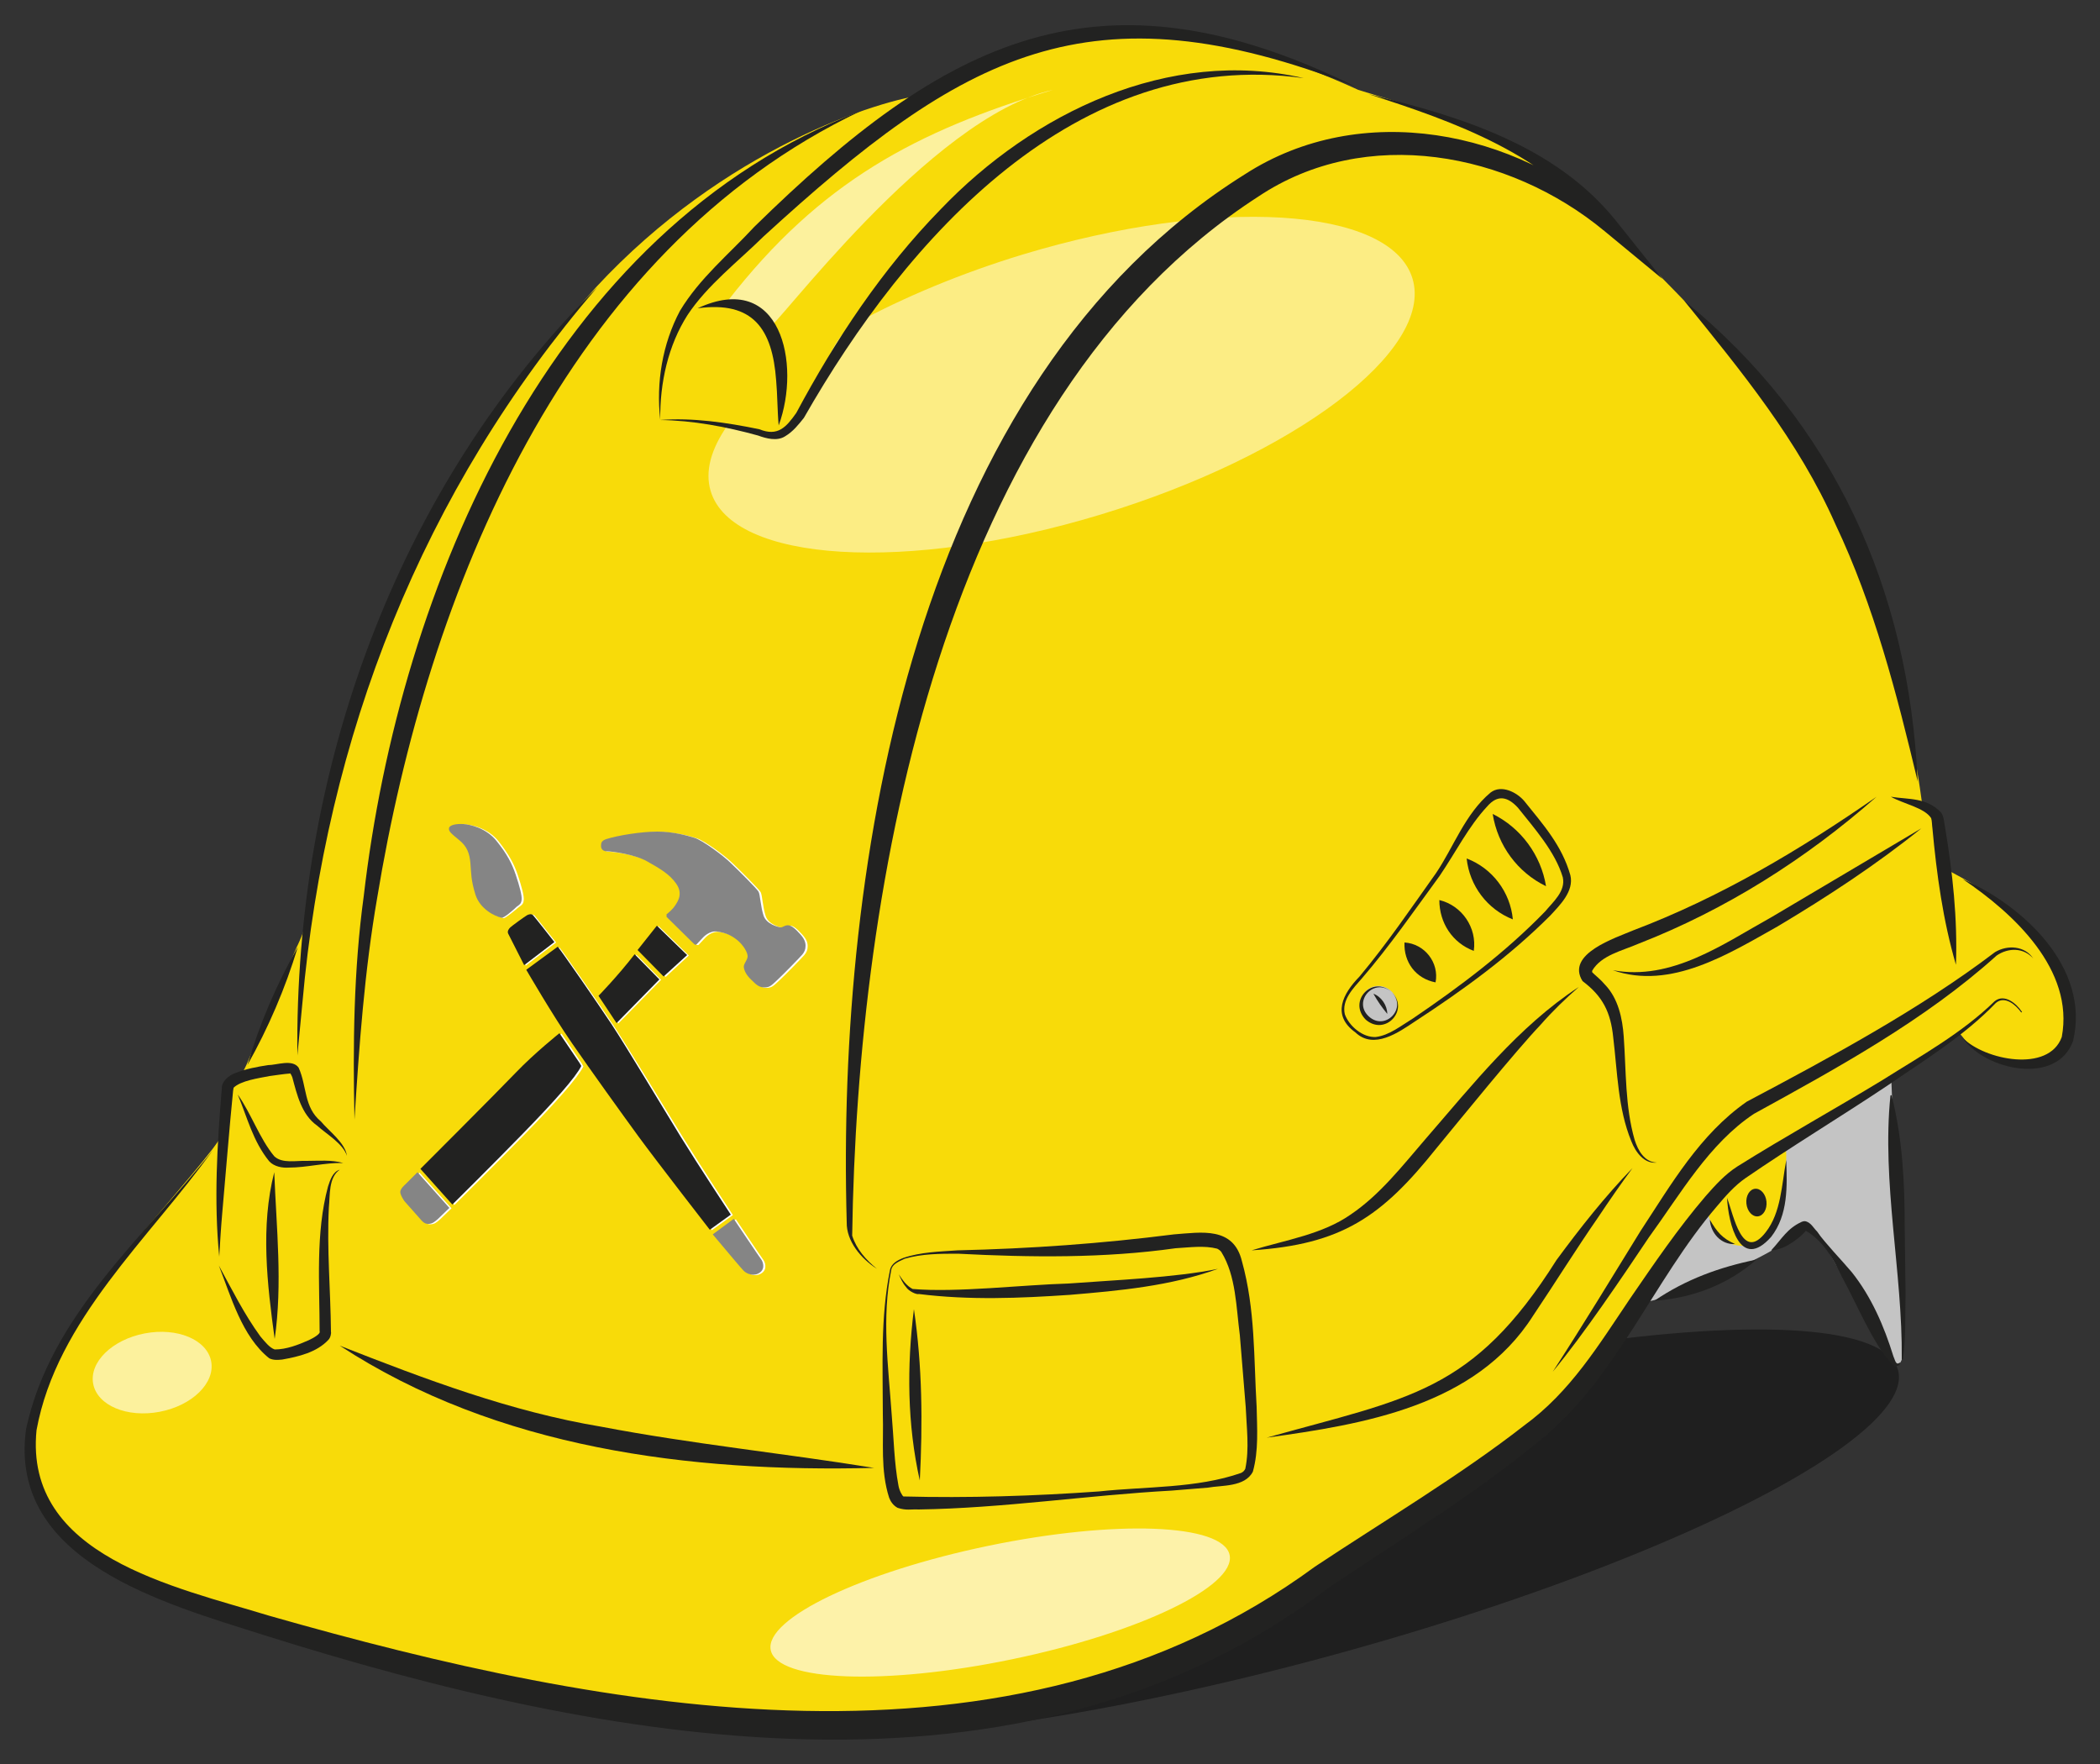 <svg xmlns="http://www.w3.org/2000/svg" xmlns:xlink="http://www.w3.org/1999/xlink" id="Ebene_1" x="0px" y="0px" viewBox="0 0 500 420" style="enable-background:new 0 0 500 420;" xml:space="preserve"><rect x="0" y="0" width="500" height="420" fill="#333333" stroke="none"/><style type="text/css">	.st0{opacity:0.4;}	.st1{fill:#C4C4C4;}	.st2{fill:#F8DB09;}	.st3{fill:none;stroke:#C10E1A;stroke-width:0.3;stroke-miterlimit:10;}	.st4{opacity:0.5;fill:#FFFFFF;}	.st5{opacity:0.6;fill:#FFFFFF;}	.st6{opacity:0.65;fill:#FFFFFF;}	.st7{fill:#222221;}	.st8{fill:none;stroke:#222221;stroke-linecap:round;stroke-miterlimit:10;}	.st9{fill:#FFFFFF;}	.st10{fill:#858585;}</style><ellipse transform="matrix(0.965 -0.262 0.262 0.965 -84.829 93.358)" class="st0" cx="308.3" cy="365.4" rx="148.7" ry="30.2"></ellipse><path class="st1" d="M390.4,310.2c7.3-0.8,20.2-6.9,20.8-7.1c0.6-0.3,8.8-4.1,11.2-5.7c2.4-1.6,5.5-4.4,6.3-4.9  c0.8-0.5,3.1-0.1,3.9,0.7s5.1,9.6,6,9.9c0.9,0.2,10.4,18.3,10.7,18.9s2.5,5.5,3.7,1.1c0.2-3.6-1.3-38.9-1.3-39.5s-1-16.8-1-16.8  l-0.4-10.2l-26.2,15.7l-15.5,10.3l-11,15.8l-4.4,6.3L390.4,310.2z"></path><path class="st2" d="M401,71.6c14.1,16,46.5,45.5,56.6,119.4l1.9,1.7l1.5,1.2l0.7,2.8c0,0,0.4,3,0.4,3.4c0.1,0.4,0.8,6.6,0.8,6.6  l4.4,2.4c26.3,14.3,28.8,35.7,23.1,41.2c-5.7,5.5-19.2,2-23.1-3.4l-1-1.2c-15.6,11.5-46.4,28.8-53,33.7c-8.1,6-23.2,29.6-33.8,45.5  s-33.4,28.9-74.7,56.4c-73.7,50.5-182.5,24.9-259.9-0.2c-77.4-25.1-17-78.2,5.6-107.4c0,0,2.6-3.4,2.6-4.1  c0.1-0.7,1.1-11.3,1.1-11.3l1.5-1.2l1.9-1.4l1-2c5.2-12.3,12-28.1,12-28.1s2.3-4.5,2.8-8.3c8.8-62.5,32.5-109.1,68.5-148.9  c30.5-32.9,67.2-44.7,79.2-46c7.8-4.5,39.4-29.9,102.3-1c11.2,3.6,34.9,9.2,49.3,22.8C388.1,58,401,71.6,401,71.6z"></path><path class="st3" d="M76.1,225.1"></path><path class="st2" d="M406.1,287.1c1.1,3.3,2,10.2,10.4,9.5c2-0.5,6.5-2.6,7.5-8.9c0.9-5.4,2-14.6,0.7-15.3s-9.8,5.7-9.8,5.7  l-7.1,6.8L406.1,287.1z"></path><path class="st4" d="M336.3,66.3c5.2,17.1-28.1,42.2-74.2,56.2s-87.8,11.5-92.9-5.6c-1.4-4.7,0.1-10,4-15.6c2.6,0.6,10.2,3.3,13,1.9  c2.9-1.5,6.1-7.3,7.7-10.2c2.7-5,4.1-12.9,10-16.1c11.3-6.1,24.8-11.8,39.6-16.3C289.5,46.7,331.1,49.2,336.3,66.3z"></path><path class="st5" d="M250.7,21.4c-32.6,9.8-55.4,21.9-77.4,50.2c4,1.5,8.5,3.6,9.8,6.3C183.9,79.3,221.3,27.8,250.7,21.4z"></path><ellipse transform="matrix(0.979 -0.203 0.203 0.979 -72.37 56.091)" class="st6" cx="238" cy="381.8" rx="55.8" ry="13.8"></ellipse><ellipse transform="matrix(0.982 -0.188 0.188 0.982 -60.674 12.58)" class="st5" cx="36.1" cy="326.9" rx="14.3" ry="9.5"></ellipse><path class="st7" d="M50.7,273.8c-15.1,21.1-37.2,40.4-42,66.7c-3,30,32.9,37.3,55.4,44.2c80.3,22.9,176.7,41.4,249-11.7  c16.1-10.7,34.7-21.8,49.8-33.6c11-8,17.7-19.1,25.2-30.2c5.7-8.3,11.4-16.7,18-24.4c2.2-2.5,4.6-5.2,7.6-7.1  c11.5-7.2,23.1-13.6,34.6-20.6c9.2-5.8,18.8-11.1,26.6-18.7c2.3-1.9,5.2,0.5,6.5,2.5c0.1,0.1-0.1,0.2-0.2,0.1c-1.3-1.8-3.9-4-6-2.2  c-7.6,7.9-17,13.6-26,19.8c-11.1,7.4-22.7,14.4-33.6,21.9c-2.6,1.8-4.7,4.2-6.8,6.7c-15.3,17.8-24,41.4-42.7,56.2  c-15.2,12.5-33.4,23.6-49.7,34.6c-73.2,55.7-172.3,36.9-253.6,11.3c-23.5-7.5-60.9-17.5-56.6-49C12,313,34.4,294.5,50.7,273.8  L50.7,273.8z"></path><path class="st7" d="M467.3,247.1c5.2,5.3,20.5,8.4,23.6-0.2c3-16-11.4-29.4-23.6-37.6c14.4,6.3,30.4,21.1,26.3,38.5  C489.8,258.6,472.5,254.8,467.3,247.1L467.3,247.1z"></path><path class="st7" d="M58.9,253.6c2.9-9.8,6.9-19.2,12-28.1C67.9,235.4,63.9,244.7,58.9,253.6L58.9,253.6z"></path><path class="st7" d="M142.2,68.4c-41.7,48.4-64.6,107-70.2,170.4c0,0-1.2,12.5-1.2,12.5C70.1,184,94.1,116.2,142.2,68.4L142.2,68.4z  "></path><path class="st7" d="M205,26.4C134.5,59.9,101.8,140.9,89.8,213.8c-3,17.3-4.3,35.3-5.4,52.8c-0.4-17.6-0.2-35.7,2.2-53.2  C95.1,139.9,131.2,54.3,205,26.4L205,26.4z"></path><path class="st7" d="M322.7,20.6c-63.4-24.7-93.4-7.8-140.9,35.7c-6.1,6-13.4,11.6-18.1,18.7c-4.6,7.2-6.6,16.1-6.5,24.9  c-1-8.8,0.5-18,4.7-25.9c4.7-7.8,11.6-13.4,17.7-20C225,9.5,261.6-9.5,322.7,20.6L322.7,20.6z"></path><path class="st7" d="M157.1,100c7.9-0.6,15.9,0.6,23.7,2.2c4.4,1.8,6.4-0.5,8.8-3.9c9.3-17.4,20.5-34.3,34.4-48.5  c21.9-22.9,54.3-38.6,86.4-31.2c-54.2-7.5-94.6,38.1-119,80.9c-1.3,1.6-2.5,3.2-4.5,4.4c-1.9,1.2-4.5,0.5-6.4-0.2  C172.9,101.6,165,100.1,157.1,100L157.1,100z"></path><path class="st7" d="M166.1,73.4c19.8-9.2,24.7,13.2,19.3,27.9c-0.3-3.1-0.3-7.5-0.6-10.7C183.9,78.3,179.3,71.6,166.1,73.4  L166.1,73.4z"></path><path class="st8" d="M324.7,21.4"></path><path class="st7" d="M325.8,22.4c21.5,5.2,44.4,12.1,58.9,30.1c0,0,11.1,13.9,11.1,13.9L382,55c-22.7-18.8-56.8-25.3-82.4-8.2  c-75.4,48.7-95.5,163.6-96.7,247.4c1,3.2,3.3,5.8,5.9,7.9c-3.8-2.4-7.3-6.6-7.2-11.1c-2.4-85.9,16.1-200.3,94.8-249.5  c27.7-17.9,64.5-10.5,88,10.8c0,0-2.7,2.5-2.7,2.5C368.6,36.9,346.4,29,325.8,22.4L325.8,22.4z"></path><path class="st7" d="M401,71.6c35.7,29.1,53.5,68.8,55.6,114.5c-5-21-10.4-41.9-19.6-61.3C428.2,104.9,414.6,88.4,401,71.6L401,71.6  z"></path><path class="st7" d="M82.6,275.2c-0.9-2.9-4.9-5.2-7.1-7.2c-3.7-2.6-4.8-7.4-5.9-11.5c-0.3-0.8-0.6-1.1-0.6-0.9  c-1.4,0.1-3.3,0.4-4.8,0.6c-2.6,0.5-6.9,1.1-8.6,2.8c0,0.1,0,0,0,0.1l-0.1,0.6c-0.9,8.9-1.8,20.4-2.6,29.3  c-0.3,3.4-0.5,6.8-0.7,10.2c-1.3-13.2-0.5-26.7,0.6-39.9c-0.1-1.9,1.8-3.3,3.2-3.8c2.5-1,5.2-1.5,7.8-1.9c2.1,0,5.8-1.5,7.3,0.6  c2,4.4,1.2,9.4,5.3,12.8C78.3,269.3,82.2,272.1,82.6,275.2L82.6,275.2z"></path><path class="st7" d="M52.1,301.3c3.1,5.7,6.1,11.7,9.9,16.9c1.1,1.3,2.2,2.7,3.4,3.1c2.8,0,5.6-1.1,8.1-2.2c1.3-0.6,2.9-1.6,2.6-2.1  c0-11.3-1-23.4,2-34.5c0.5-1.5,1.1-3.5,2.8-4c-2.7,1.8-2.3,6.1-2.6,9c-0.5,9.9,0.4,19.5,0.5,29.6c0.1,0.3-0.1,1.4-0.6,1.9  c-2.8,3-7.1,4-11,4.7c-1,0.1-2.1,0.2-3.1-0.3C57.6,318.2,55,308.7,52.1,301.3L52.1,301.3z"></path><path class="st7" d="M65.4,318.8c-1.8-13.1-3.4-26.8-0.1-39.7C65.8,292.4,67.3,305.6,65.4,318.8L65.4,318.8z"></path><path class="st7" d="M56.6,260.6c3.2,4.5,5.2,10.5,8.7,14.7c1.9,1.8,5.2,1,7.7,1.1c2.9,0,5.9-0.3,8.7,0.5c-4.4-0.1-8.6,1.1-13,1.1  c-1.4,0.1-3.4-0.2-4.6-1.5C60.2,271.7,58.9,266.1,56.6,260.6L56.6,260.6z"></path><path class="st7" d="M80.9,320.4c20.4,8,40.7,15.7,62.3,19.3c21.5,4.1,43.3,6.3,64.9,9.8C164.3,350.6,118.4,344.9,80.9,320.4  L80.9,320.4z"></path><path class="st7" d="M212.2,302.4c-2.3,11.3-0.7,22.9,0.1,34.3c0.5,5.7,0.6,11.6,1.6,16.9c0.2,1.3,0.9,2.5,1.2,2.7  c15.3,0.4,31.2-0.1,46.6-1.2c11.1-1.2,23.2-0.7,33.8-4.4c0.6-0.3,0.8-0.6,1-1c1-4.8,0.3-9.8,0.1-14.7c0,0-1.4-17.1-1.4-17.1  c-0.9-6.8-0.9-14.1-4.4-19.8c-0.2-0.3-0.6-0.6-1-0.8c-3.1-0.8-6.5-0.3-9.9-0.1c-17,2.4-34.5,2.2-51.8,1.3c-4.3,0-8.6,0-12.7,1.2  C213.9,300.4,212.4,301,212.2,302.4L212.2,302.4z M211.9,302.4c0.3-1.6,1.9-2.4,3.2-2.9c4.1-1.4,8.6-1.5,12.9-1.8  c17.3-0.4,34.2-1.6,51.5-3.8c6.6-0.5,14.2-1.9,16.2,6.4c3.2,11.5,2.8,23,3.5,34.7c0.1,5.1,0.5,10.4-0.9,15.4  c-1.9,3.7-7.4,3.2-10.7,3.8c0,0-8.6,0.7-8.6,0.7c-20.1,1.1-40.1,4.2-60.3,4.5c-1.8-0.1-2.9,0.3-5-0.4c-1.1-0.6-1.7-1.6-2-2.4  c-2.1-6.5-1.3-13.4-1.5-19.8C210.2,325.4,209.6,313.7,211.9,302.4L211.9,302.4z"></path><path class="st7" d="M290,302.1c-11.3,4.1-23.4,5.2-35.3,6.2c-11.9,0.8-23.9,1.3-35.9-0.2c-0.6,0.2-2.5-0.7-3.1-1.7  c-0.8-0.9-1.2-1.9-1.7-3c0.9,1.4,1.9,2.8,3.3,3.5c10.5,0.9,26.3-1,37.1-1.3C265,304.8,279.9,304.2,290,302.1L290,302.1z"></path><path class="st7" d="M298,297.7c8.2-2.5,16.9-3.8,23.7-8.6c6.9-4.7,12.1-11.4,17.7-17.9c11.2-12.9,22.1-26.8,36.5-36.2  c-3.2,2.8-6.3,5.8-9.1,9c-5.9,6.2-19.2,22.6-24.8,29.4C328.9,289.8,319.4,296.3,298,297.7L298,297.7z"></path><path class="st7" d="M301.6,342.3c33.8-9.5,49-10.6,69-42.3c5.6-7.6,11.5-15.1,18.1-21.9c-2.8,3.8-5.5,7.7-8.1,11.6  c-5.4,7.8-10.3,15.7-15.6,23.6C351.3,334.8,324.7,339.1,301.6,342.3L301.6,342.3z"></path><path class="st7" d="M446.8,189.7c-16.8,14.8-35.9,26.9-56.7,35c-3.9,1.7-8.8,2.7-11,6.4c0,0.3-0.1,0.3,0.1,0.5  c0.6,0.6,2,1.7,2.9,2.8c3.2,3.3,4.2,8.1,4.5,12.4c0.6,8.3,0.3,16.6,2.6,24.6c0.8,2.5,2.3,5.3,5.3,5.4c-3,0.4-5.1-2.5-6.1-5.1  c-3.2-7.8-3.3-16.5-4.3-24.7c-0.6-6-2.5-9.8-7.3-13.4c-4.1-6.5,7.9-10.3,12.1-12.1C409.5,213.7,428.5,202.4,446.8,189.7L446.8,189.7  z"></path><path class="st7" d="M369.7,326.6c7.2-11.1,14-22.3,20.9-33.5c7.3-11.1,14.1-23,25.3-30.8c20-10.6,41.2-22,59.1-35.6  c3-1.8,7.1-1.5,9.1,1.5c-2.3-2.6-5.9-2.6-8.7-0.7c-17.1,15.4-37.8,26.7-57.8,37.7c-10.7,7.1-17.5,19.1-25,29.4  C386.3,304,377,317.8,369.7,326.6L369.7,326.6z"></path><path class="st7" d="M450.2,189.7c4.3,0.7,8.5,0.1,12,3.8c0.3,0.5,0.5,1,0.6,1.6c0,0.2,0.3,1.6,0.3,1.8c1.8,10.8,3,21.8,2.6,32.8  c-3.1-10.6-4.6-21.6-5.6-32.5c-0.1-0.6-0.1-1.8-0.3-2.4C458.2,192.3,453.2,191.4,450.2,189.7L450.2,189.7z"></path><path class="st7" d="M384,231c14,2.6,26.2-6.2,37.9-12.7c0,0,35.6-21.1,35.6-21.1c-10.8,8.7-22.4,16.3-34.3,23.4  C411.6,227.1,397.8,235.8,384,231L384,231z"></path><path class="st7" d="M411.2,285.2c1.6,4.2,3.6,15.4,9.2,8.2c3.7-4.7,3.8-11.4,4.9-17.2c0.2,6.2,0.5,13-3.6,18.3  C414.3,302.8,411.5,291.3,411.2,285.2L411.2,285.2z"></path><path class="st7" d="M407.1,290.4c1.7,2.9,2.9,4.4,6,5.8C409.8,296.4,407.3,293.6,407.1,290.4L407.1,290.4z"></path><path class="st7" d="M421.8,297.6c2.5-2.7,3.7-5.1,7.2-6.7c0.3-0.1,0.5-0.2,1-0.1c1.2,0.4,1.7,1.4,2.5,2.3c2.6,3.5,5.6,6.5,8.4,9.8  c4.7,5.9,7.7,12.9,9.9,20c0.4,0.9,0.6,2.2,1.4,1.6c0.1-0.1,0.2,0,0.2,0c0,0.8-1.2,1-1.8,0.4c-4.7-4.9-8.6-14.7-11.9-20.6  c-2.1-4.4-4.6-9-9-11.4c-0.3-0.1,0.4,0.2,0.3,0.1c-0.3,0.4-1.2,1.3-2,1.9c-1.7,1.3-3.7,2.6-6,2.8  C421.8,297.9,421.7,297.7,421.8,297.6L421.8,297.6z"></path><path class="st7" d="M452.8,323.5c0.2-20.5-4.8-42-2.7-62.6c0-0.2,0.3-0.2,0.3,0c2.6,10.3,3.1,20.7,3.1,31.2c0,0,0.2,15.7,0.2,15.7  c-0.1,5.2,0.1,10.5-0.6,15.7C453.1,323.8,452.7,323.8,452.8,323.5C452.8,323.6,452.8,323.5,452.8,323.5L452.8,323.5z"></path><path class="st7" d="M418.2,299.9c-6.8,6-15.4,9.2-24.3,9.8C401.4,304.6,409.4,301.7,418.2,299.9L418.2,299.9z"></path><path class="st7" d="M342.8,208.5c-6,8.2-11.8,16.6-18.5,24.4c-2.1,2.4-4.9,5.2-4.1,8.6c1,2.8,4.3,5.6,7.4,5.4  c3.2-0.4,6-2.7,8.8-4.4c11.2-7.6,22.1-15.8,31.5-25.5c1.9-2.3,4.9-4.8,4.2-8.1c-1.8-6.1-6.8-11.7-10.7-16.6  c-2.4-2.6-4.8-3.2-7.3-0.3C349.7,196.7,346.6,202.9,342.8,208.5L342.8,208.5z M341.9,207.9c4.2-6.2,6.9-14.1,13-19.2  c2.6-2,6.3,0,8,2c4.5,5.6,9,10.6,11,17.7c0.9,3.8-2.5,7.1-4.8,9.6c-9.7,9.7-20.7,17.7-32.2,25.2c-3.9,2.6-9.8,6.8-14.2,2.6  c-5.7-4.1-3-9.2,1-13.3C330.3,224.6,336,216.2,341.9,207.9L341.9,207.9z"></path><path class="st7" d="M334.4,224.4c4.8,0.3,8.3,4.8,7.4,9.5C337.1,233,334.2,229.1,334.4,224.4L334.4,224.4z"></path><path class="st7" d="M342.7,214.3c5.4,1.3,9,6.6,8.2,12.1C345.8,224.5,342.7,219.7,342.7,214.3L342.7,214.3z"></path><path class="st7" d="M349.2,204.4c6.1,2.3,10.4,8,11,14.5C354.1,216.5,349.9,210.9,349.2,204.4L349.2,204.4z"></path><path class="st7" d="M355.4,193.8c6.7,3.3,11.5,9.8,12.7,17.2C361.3,207.7,356.6,201.3,355.4,193.8L355.4,193.8z"></path><g>			<ellipse transform="matrix(0.678 -0.735 0.735 0.678 -70.173 318.168)" class="st1" cx="328.4" cy="239.3" rx="4.2" ry="4.4"></ellipse>	<path class="st7" d="M331.3,236.2c4.4,4.1-1.4,10.6-6.1,6.6C320.8,238.4,326.8,232.1,331.3,236.2L331.3,236.2z M331.3,236.2   c-4.1-3.6-9.3,2.2-5.4,5.8C329.8,245.6,335.2,240,331.3,236.2L331.3,236.2z"></path></g><path class="st7" d="M327,236.6c1.9,0.7,3.3,2.8,3.3,4.8C329,239.8,328,238.4,327,236.6L327,236.6z"></path><path class="st7" d="M217.6,311.7c2,13.6,2.1,27.1,1.4,40.8C216,339.1,215.9,325.3,217.6,311.7L217.6,311.7z"></path><ellipse transform="matrix(0.995 -0.101 0.101 0.995 -26.816 43.795)" class="st7" cx="418.2" cy="286.2" rx="2.4" ry="3.3"></ellipse><g>	<path class="st9" d="M99.9,279.2l-2.9,2.9c0,0-1.2,1-1.2,1.8c0,0.8,1,2.2,1,2.2l3.9,4.4c0,0,0.8,1.1,1.8,1c1,0,1.6-0.6,2.3-1.2   c0.7-0.7,2.7-2.6,2.7-2.6L99.9,279.2z"></path>	<path class="st9" d="M100.6,278.4l7.6,8.5c0,0,9.7-9.6,16.9-17c7.2-7.4,12.5-13.3,13.8-16c-0.4-0.7-0.4-0.7-0.4-0.7l-4.8-7.1   c0,0-5.9,4.7-10.4,9.4C118.6,260.2,100.6,278.4,100.6,278.4z"></path>	<path class="st9" d="M142.9,237.2c0,0,4.5-4.6,8.6-9.9l5.9,6l-10.2,10.4L142.9,237.2z"></path>	<polygon class="st9" points="152.3,226.2 158.5,232.6 164,227.5 156.8,220.5  "></polygon>	<path class="st9" d="M159.2,217.8v0.6l6.7,6.6h0.4l1.6-1.7c0,0,1.5-1.7,3.4-1.4c1.9,0.3,3.2,0.8,4.7,2s2.6,3.1,2.5,4   s-1,1.7-0.9,2.5c0.1,0.8,0.6,1.9,1.8,3c1.1,1.1,1.8,1.8,3.1,1.8s1.7-0.5,3.1-1.8s5.4-5.4,5.9-6c0.5-0.6,0.8-1.2,0.8-2.1   c0-0.9-0.3-1.7-1.3-2.8c-1-1.1-2-2.1-2.9-2.1c-0.9,0-1.3,0.6-1.8,0.5c-0.5-0.1-3.3-0.7-4-2.8c-0.7-2.1-0.8-5-1.2-5.7   c-0.4-0.7-4.7-5-6.6-6.8c-1.8-1.8-6.7-5.4-8.6-6c-1.9-0.6-5.1-1.5-8.9-1.5c-3.8,0-9.4,0.9-12.2,1.8c-1.1,0.4-1.2,0.9-1.2,1.6   c0,0.7,0.4,1.3,1.5,1.3c1.1,0,6.5,0.7,9.5,2.4c3,1.6,5.3,3,6.9,5.3c0.7,1,0.9,1.9,0.8,2.8c-0.1,0.9-0.7,2-1.5,3   C160,217.1,159.2,217.8,159.2,217.8z"></path>	<path class="st9" d="M170.2,294c3.7,4.4,6.7,8,7.4,8.7s2.4,1.4,3.8,0.4s0.7-2.7,0.3-3.2c-0.2-0.2-6.5-9.6-6.5-9.6L170.2,294z"></path>	<path class="st9" d="M169.5,292.9l5-3.6c0,0-7.9-12-11.9-18.5s-13.2-21.6-16.5-26.6s-12.1-17.7-12.9-18.6l-7.5,5.5   c0,0,6.2,10.7,10.9,17.5c4.7,6.8,11.6,16.4,15.9,22.3C156.9,276.8,169.5,292.9,169.5,292.9z"></path>	<path class="st9" d="M125.2,229.9c0,0-3.5-6.9-3.8-7.5c-0.3-0.6,0.2-1.2,0.5-1.5c0.3-0.2,3.6-2.7,4-2.9s1-0.4,1.4,0   c0.3,0.4,5.1,6.4,5.1,6.4L125.2,229.9z"></path>	<path class="st9" d="M119.9,218.6c-1.5-0.3-5.1-2-6.2-5.5c-1.1-3.5-1-5.2-1.2-7.5c-0.2-2.3-0.8-4-2.7-5.5c-1.8-1.5-2.5-2-2.4-2.8   c0.1-0.8,1.8-1.1,3.4-1s5.4,0.9,7.9,4c2.5,3.2,3.7,5.4,4.6,8.1c0.9,2.7,1.5,4.9,1.4,5.9s-0.5,1.2-1.2,1.7   C122.8,216.6,120.3,218.7,119.9,218.6z"></path></g><g>	<path class="st10" d="M99.4,279.1l-2.9,2.9c0,0-1.2,1-1.2,1.8s1,2.2,1,2.2l3.9,4.4c0,0,0.8,1.1,1.8,1c1,0,1.6-0.6,2.3-1.2   c0.7-0.7,2.7-2.6,2.7-2.6L99.4,279.1z"></path>	<path class="st7" d="M100.1,278.3l7.6,8.5c0,0,9.7-9.6,16.9-17c7.2-7.4,12.5-13.3,13.8-16c-0.4-0.7-0.4-0.7-0.4-0.7l-4.8-7.1   c0,0-5.9,4.7-10.4,9.4C118.2,260.2,100.1,278.3,100.1,278.3z"></path>	<path class="st7" d="M142.5,237.1c0,0,4.5-4.6,8.6-9.9l5.9,6l-10.2,10.4L142.5,237.1z"></path>	<polygon class="st7" points="151.8,226.2 158,232.5 163.6,227.4 156.4,220.4  "></polygon>	<path class="st10" d="M158.7,217.7v0.6l6.7,6.6h0.4l1.6-1.7c0,0,1.5-1.7,3.4-1.4s3.2,0.8,4.7,2c1.5,1.2,2.6,3.1,2.5,4   c-0.1,0.9-1,1.7-0.9,2.5c0.1,0.8,0.6,1.9,1.8,3c1.1,1.1,1.8,1.8,3.1,1.8s1.7-0.5,3.1-1.8s5.4-5.4,5.9-6c0.5-0.6,0.8-1.2,0.8-2.1   c0-0.9-0.3-1.7-1.3-2.8c-1-1.1-2-2.1-2.9-2.1c-0.9,0-1.3,0.6-1.8,0.5c-0.5-0.1-3.3-0.7-4-2.8c-0.7-2.1-0.8-5-1.2-5.7   c-0.4-0.7-4.7-5-6.6-6.8c-1.8-1.8-6.7-5.4-8.6-6c-1.9-0.6-5.1-1.5-8.9-1.5c-3.8,0-9.4,0.9-12.2,1.8c-1.1,0.4-1.2,0.9-1.2,1.6   c0,0.7,0.4,1.3,1.5,1.3c1.1,0,6.5,0.7,9.5,2.4s5.3,3,6.9,5.3c0.7,1,0.9,1.9,0.8,2.8c-0.1,0.9-0.7,2-1.5,3   C159.6,217,158.7,217.7,158.7,217.7z"></path>	<path class="st10" d="M169.7,293.9c3.7,4.4,6.7,8,7.4,8.7s2.4,1.4,3.8,0.4c1.4-1,0.7-2.7,0.3-3.2c-0.2-0.2-6.5-9.6-6.5-9.6   L169.7,293.9z"></path>	<path class="st7" d="M169,292.8l5-3.6c0,0-7.9-12-11.9-18.5S149,249,145.7,244c-3.3-5-12.1-17.7-12.9-18.6l-7.5,5.5   c0,0,6.2,10.7,10.9,17.5c4.7,6.8,11.6,16.4,15.9,22.3C156.5,276.7,169,292.8,169,292.8z"></path>	<path class="st7" d="M124.8,229.8c0,0-3.5-6.9-3.8-7.5c-0.3-0.6,0.2-1.2,0.5-1.5s3.6-2.7,4-2.9s1-0.4,1.4,0s5.1,6.4,5.1,6.4   L124.8,229.8z"></path>	<path class="st10" d="M119.4,218.5c-1.5-0.3-5.1-2-6.2-5.5c-1.1-3.5-1-5.2-1.2-7.5c-0.2-2.3-0.8-4-2.7-5.5c-1.8-1.5-2.5-2-2.4-2.8   c0.1-0.8,1.8-1.1,3.4-1c1.6,0.1,5.4,0.9,7.9,4s3.7,5.4,4.6,8.1c0.9,2.7,1.5,4.9,1.4,5.9s-0.5,1.2-1.2,1.7   C122.3,216.6,119.9,218.7,119.4,218.5z"></path></g></svg>